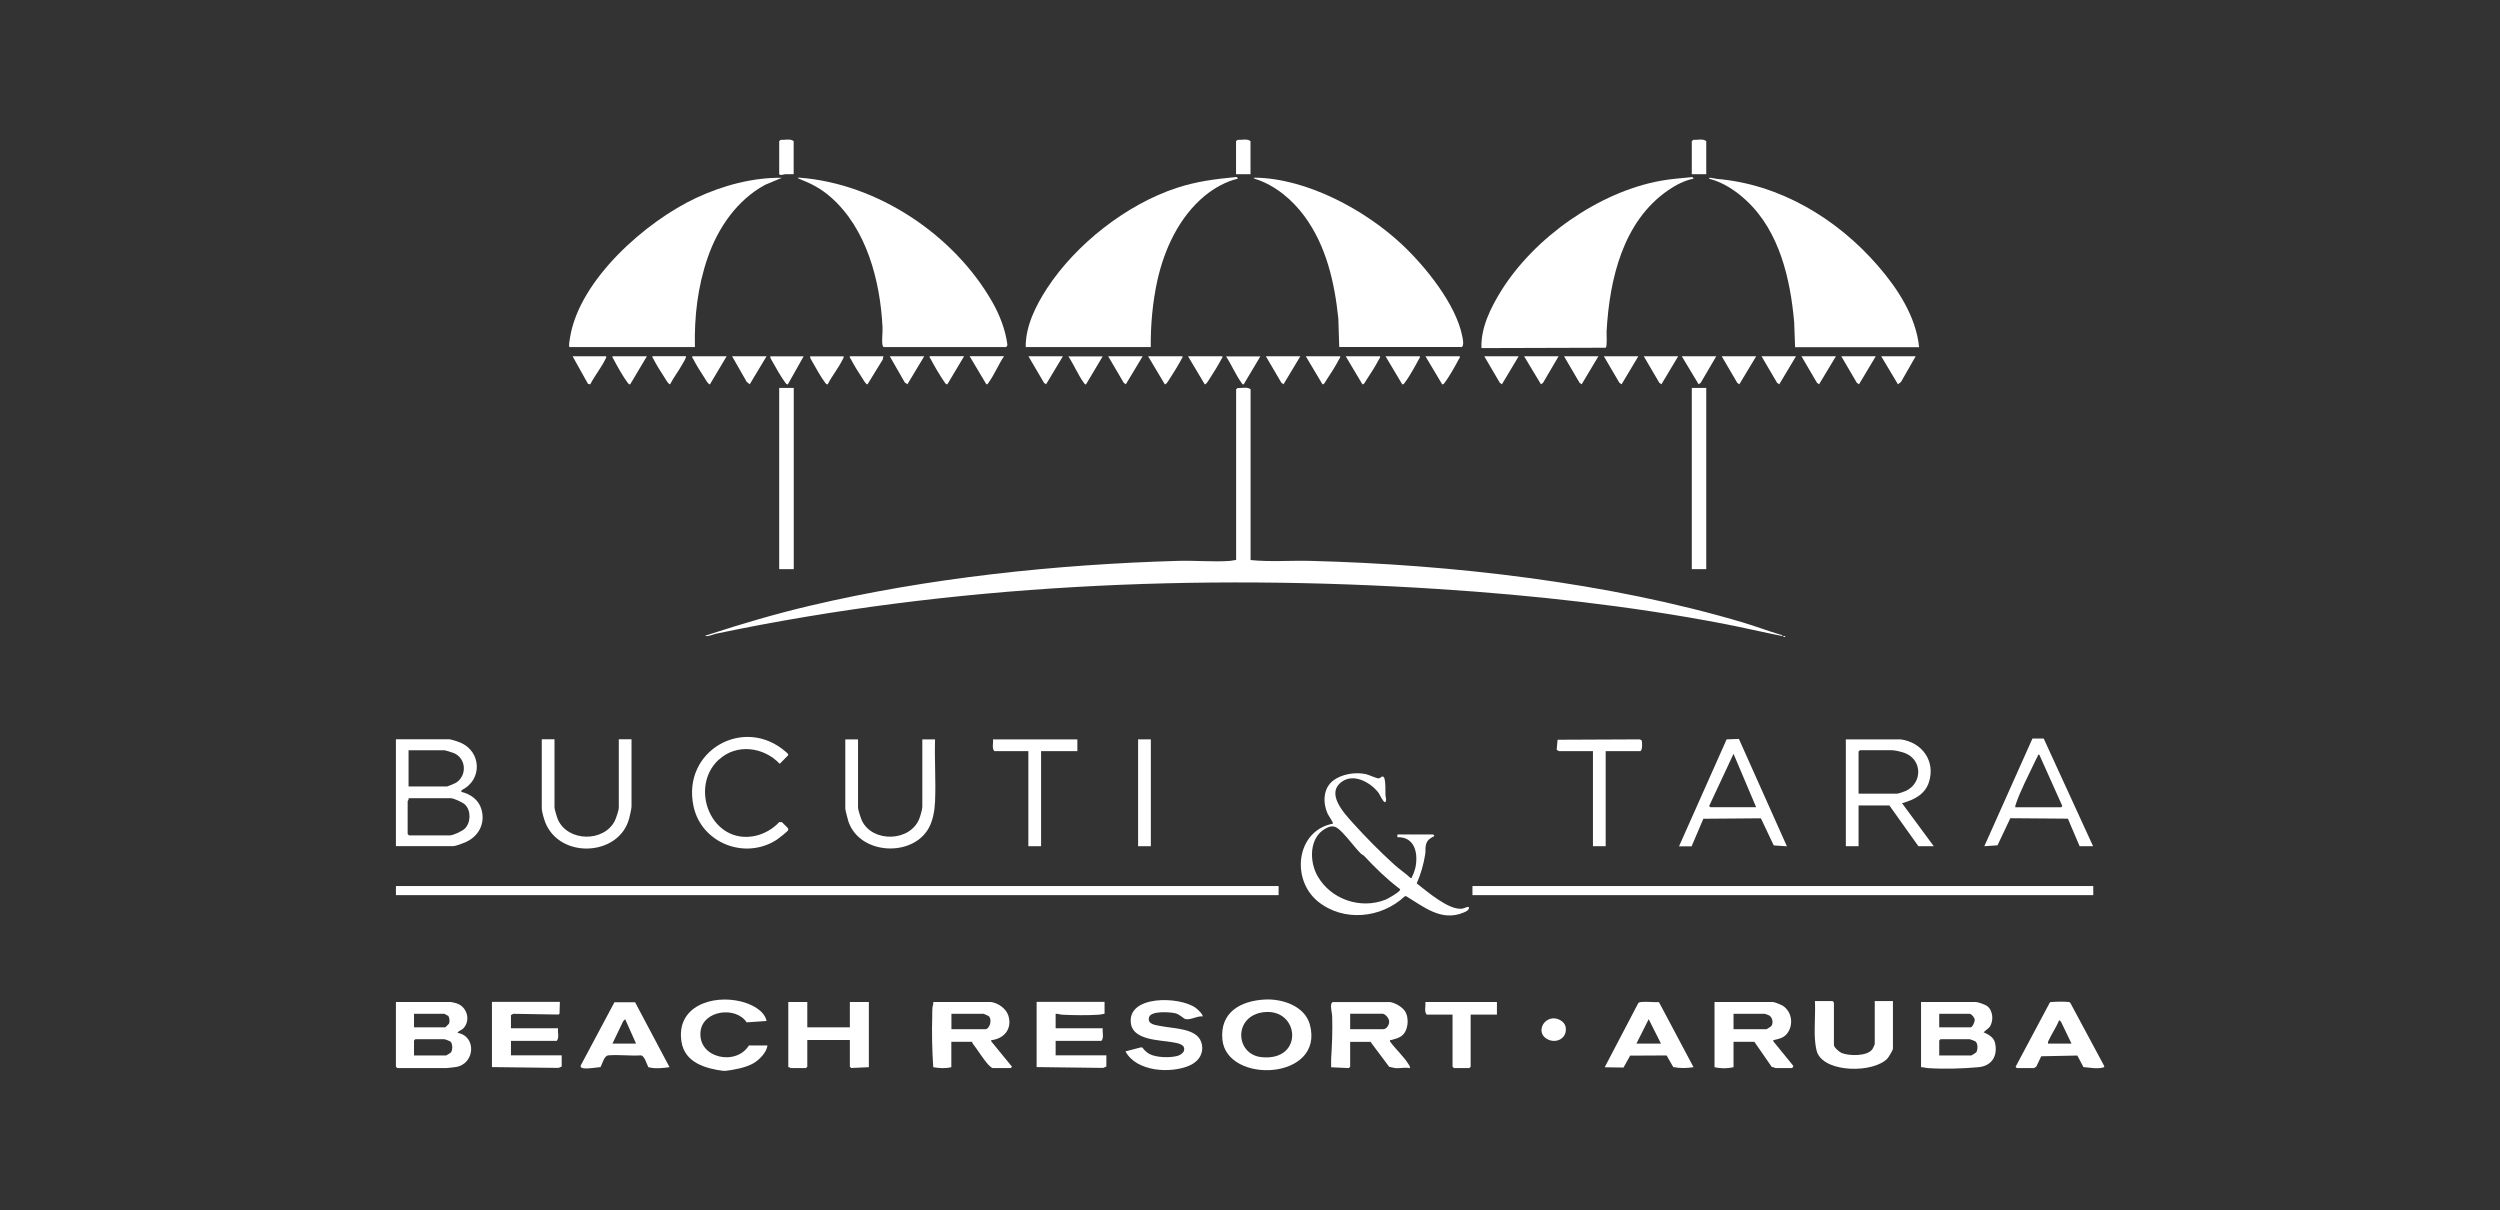 <?xml version="1.0" encoding="UTF-8"?>
<svg id="Capa_2" xmlns="http://www.w3.org/2000/svg" viewBox="0 0 274.93 133.11">
  <rect x="0" y="0" width="274.93" height="133.11" fill="#333333" stroke="none"/>
  <g id="Capa_1-2">
    <rect width="274.93" height="133.11" fill="none" />
    <g>
      <path d="M49.47,81.31c.26.03.88.24,1.15.35,2.35.99,2.44,4.13.16,5.22l-.06.2c1.02.24,1.92.87,2.22,1.91.47,1.59-.32,3.02-1.79,3.65-.25.11-1.07.41-1.28.41h-6.33v-11.75h5.93ZM44.93,86.49h4.24c.06,0,.87-.34.98-.41,1.22-.78,1.14-2.64-.21-3.25-.16-.07-.96-.32-1.07-.32h-3.94v3.98ZM44.93,87.78c.06.13-.1.3-.1.35v3.59l.15.15h4.48c.39,0,1.35-.46,1.65-.74.67-.65.71-1.97.04-2.64-.25-.25-1.26-.71-1.59-.71h-4.63Z" fill="#fff" />
      <path d="M49.56,110.19c.11.01.54.11.65.15,1.15.37,1.59,1.85.75,2.75-.21.22-.51.24-.65.49,2.14.37,1.92,3.43-.17,3.76-.22.03-.91.12-1.07.12h-5.38l-.15-.15v-7.12h6.03ZM48.87,111.49h-3.34v1.49h3.44s.37-.35.4-.4c.12-.25.06-.64-.07-.87-.13-.02-.34-.2-.43-.22ZM45.53,116.07h3.54s.48-.27.54-.36c.18-.28.18-.96-.09-1.18-.06-.05-.6-.25-.65-.25h-3.19l-.15.15v1.64Z" fill="#fff" />
      <path d="M217.29,110.19c.29.03,1,.27,1.24.45.67.5.74,1.67.25,2.33l-.64.55c.52.24,1.1.53,1.25,1.14.34,1.42-.32,2.56-1.8,2.7-1.65.16-3.93.22-5.59.1-.26-.02-.49-.11-.74-.1v-7.17h6.03ZM213.26,112.98h3.44c.21,0,.48-.58.46-.85-.02-.24-.37-.64-.56-.64h-3.34v1.49ZM213.26,116.07h3.54s.48-.27.54-.36c.18-.28.18-.96-.09-1.18-.06-.05-.6-.25-.65-.25h-3.19l-.15.15v1.64Z" fill="#fff" />
      <path d="M194.97,110.19c.24.03.93.3,1.14.45.88.61,1.11,1.85.59,2.77-.37.65-.85.79-1.54.95-.13.03-.16-.04-.14.16l2.19,2.69c.04.08-.12.25-.15.25h-1.79c-.06,0-.3-.14-.42-.12l-1.92-2.77h-2.29v2.79c-.66.16-1.43.16-2.09,0v-7.17h6.43ZM190.63,113.18h3.64s.48-.26.54-.36c.23-.35.11-.91-.23-1.14-.06-.04-.47-.19-.5-.19h-3.44v1.69Z" fill="#fff" />
      <path d="M108.96,110.19c.78.09,1.67.71,1.92,1.47.45,1.38-.34,2.48-1.72,2.71-.13.02-.17-.06-.15.15l2.24,2.74c.1.05-.09.2-.1.2h-1.99c-.08,0-.37-.26-.45-.35-.57-.61-1.18-1.64-1.74-2.35-.04-.05-.05-.12-.06-.19h-2.29v2.79c-.67.16-1.32.12-1.99,0-.12-1.86-.17-3.76-.11-5.63,0-.29,0-.64.02-.89.01-.2.14-.42.09-.65h6.33ZM104.63,113.18h3.74c.46,0,.79-1.07.35-1.44-.05-.04-.52-.25-.55-.25h-3.54v1.69Z" fill="#fff" />
      <path d="M152.81,110.19c.57.07,1.37.52,1.69,1,.51.77.38,2.23-.41,2.77-.33.22-.71.31-1.09.41-.13.03-.16-.04-.14.16.6.84,1.58,1.71,2.09,2.59.07.12.13.19.1.35-.53-.12-1.04.03-1.54,0-.23-.02-.51-.11-.74-.15l-2.05-2.74h-2.24v2.74l-.16.14-1.93-.09c.01-.31-.02-.63,0-.95.1-1.54.16-3.13.11-4.68-.02-.44-.2-.91-.09-1.38l.14-.16h6.28ZM148.48,113.18h3.64c.37,0,.67-.48.65-.85-.01-.34-.42-.85-.75-.85h-3.54v1.69Z" fill="#fff" />
      <path d="M184.65,93.06l5.23-11.75,1.35-.05,5.28,11.81-1.45-.1-1.41-2.98-6.33.05-1.29,3.03h-1.4ZM193.13,88.78l-2.49-5.88-2.65,5.67c-.09.06.09.2.11.2h5.03Z" fill="#fff" />
      <path d="M228.7,93.06l-1.29-3.03-6.33-.05-1.41,2.98-1.45.1,5.29-11.84h1.24s5.43,11.84,5.43,11.84h-1.49ZM221.63,88.78h5.03s.2-.14.11-.2l-2.5-5.58c-.21-.05-.13.09-.2.2-.1.17-.19.35-.27.53-.63,1.33-1.71,3.42-2.13,4.75-.03.1-.06.19-.05.3Z" fill="#fff" />
      <path d="M139.09,109.92c1.92-.1,4.4.7,4.96,2.76,1.64,6.12-9.14,6.59-9.62,1.65-.29-3.01,1.99-4.26,4.66-4.41ZM138.99,111.31c-3.37.38-3.19,4.67-.23,4.95,4.67.45,4.17-5.39.23-4.95Z" fill="#fff" />
      <path d="M60.98,81.31v7.52c0,.16.29,1.11.38,1.31,1.1,2.44,5.05,2.5,6.25.13.14-.28.44-1.17.44-1.45v-7.52h1.4v7.42c0,.19-.18.99-.25,1.25-1.08,4.22-7.64,4.53-9.24.46-.13-.34-.38-1.19-.38-1.51v-7.62h1.4Z" fill="#fff" />
      <path d="M94.36,81.31v7.52c0,.22.32,1.2.44,1.45,1.19,2.41,5.33,2.3,6.31-.28.11-.28.32-1.01.32-1.27v-7.42h1.4c-.07,2.26.1,4.58,0,6.83-.04.95-.22,2.06-.68,2.9-1.78,3.26-7.57,2.98-8.84-.67-.07-.2-.35-1.3-.35-1.44v-7.62h1.4Z" fill="#fff" />
      <path d="M61.57,110.19l-.04,1.3-.12.08-4.98-.08-.24.15v1.44h5.18c-.06.44.16,1.05-.15,1.39h-5.03v1.59h5.58v1.23s-.35.15-.35.15l-7.32-.09v-7.17h7.47Z" fill="#fff" />
      <path d="M121.47,110.19v1.29c-.22.04-.42.1-.64.11-1.16.08-2.82.06-4,0-.26-.01-.48-.12-.74-.1v1.59h5.18c-.06.44.16,1.05-.15,1.39h-5.03v1.59h5.58v1.23s-.35.15-.35.15l-7.32-.09v-7.17h7.47Z" fill="#fff" />
      <path d="M88.78,110.19v2.79h4.68v-2.79h2.09v7.17l-1.93.09-.16-.14v-2.94h-4.68v2.94l-.15.15h-1.69s-.15-.14-.25-.1v-7.17h2.09Z" fill="#fff" />
      <path d="M132.23,111.78c-.58-.07-1.28.4-1.84.3-.21-.04-.65-.53-1.14-.65-.59-.14-2.67-.28-2.88.42-.25.84.78.88,1.36,1,1.31.27,3.83.22,4.36,1.72.4,1.15-.22,2.15-1.28,2.61-2.09.91-5.85.68-7.04-1.56l1.74-.45.15.06c.15.26.52.56.79.7.77.38,2.25.42,3.07.18.25-.07.57-.28.67-.52.25-.76-.7-.87-1.23-.97-1.37-.25-4.27-.21-4.58-1.99-.55-3.22,5.37-3.1,7.15-1.77.15.11.88.79.7.94Z" fill="#fff" />
      <path d="M79.05,83.53c-3.33,3.08-.81,9.39,3.97,8.4,1-.21,1.98-.77,2.67-1.52h.3s.65.65.65.65c.05.07.06.15.04.23-.04.13-1.05.92-1.25,1.05-3.46,2.26-8.28.41-9.16-3.66-1.32-6.14,5.58-10.03,10.17-5.98.09.08.27.21.25.34l-.94.96c-1.75-1.86-4.75-2.26-6.69-.46Z" fill="#fff" />
      <path d="M206.18,110.09h1.99v5.23c0,.16-.46.93-.61,1.09-1.51,1.59-6.68,1.59-7.68-.57-.18-.39-.26-1.16-.29-1.61-.08-1.35.07-2.78,0-4.14h1.94l.15.15v4.68c0,.26.58.76.83.87.82.35,2.84.4,3.41-.42.05-.07.25-.51.25-.54v-4.73Z" fill="#fff" />
      <path d="M69.83,110.2l3.8,7.16c-.76.1-1.58.2-2.33,0-.18-.33-.4-1.23-.81-1.3-1.16.08-2.45-.1-3.59,0-.47.04-.64.9-.86,1.29-.43.04-1.77.26-2.08.07-.11-.06-.13-.17-.08-.28l3.69-6.92h2.26ZM69.95,114.77l-1.2-2.69-.22.23-1.18,2.46h2.59Z" fill="#fff" />
      <path d="M182.44,110.21l3.8,7.15c-.77.12-1.46.13-2.23-.01l-.73-1.28-4.01.02-.73,1.31-2.07-.03,3.68-7.03c.09-.13.21-.13.35-.15.59-.06,1.32.04,1.93.02ZM182.66,114.77l-1.35-2.69-1.35,2.69h2.69Z" fill="#fff" />
      <path d="M176.58,82.6v10.46h-1.4v-10.46h-3.74s-.23-.11-.25-.16l.1-1.09,9.03-.04.2.09c.09.14.12,1.06-.11,1.2h-3.84Z" fill="#fff" />
      <path d="M118.48,81.31v1.29h-3.99v10.46h-1.4v-10.46h-3.74c-.3-.31-.09-.88-.15-1.29h9.27Z" fill="#fff" />
      <path d="M164.62,110.19v1.39h-2.89v5.73l-.15.15h-1.69l-.15-.15v-5.73h-2.84c-.31-.34-.09-.95-.15-1.39h7.87Z" fill="#fff" />
      <rect x="125.16" y="81.31" width="1.4" height="11.75" fill="#fff" />
      <polygon points="167.01 39.18 165.17 42.26 164.94 42.1 163.23 39.18 167.01 39.18" fill="#fff" />
      <path d="M170.68,112c.6-.09,1.39.32,1.5.95.2,1.17-.94,1.85-1.96,1.36-1.21-.58-.72-2.13.46-2.31Z" fill="#fff" />
      <rect x="196.12" y="69.95" width=".2" height=".1" fill="#fff" />
      <path d="M157.6,91.76s.2.15.1.2c-.44.24-.74.4-.88.92-.1.39-.03.67-.08,1.02-.18,1.13-.48,2.21-.94,3.25,1.13.87,3.51,2.96,4.98,2.78.26-.03.48-.22.75-.19.08.33-.28.49-.54.6-2.47,1.06-4.41-.62-6.38-1.8l-.15.05c-2.57,2.4-6.72,2.82-9.52.55-3-2.43-2.4-7.79,1.64-8.56.09-.07-.49-.91-.57-1.07-.55-1.19-.52-2.79.58-3.65.95-.74,2.45-.98,3.61-.73.35.08,1.17.48,1.42.47.17,0,.29-.25.49-.2l.13.17c.16.63.1,1.24.12,1.87,0,.25.17.45,0,.75-.18.21-.64-.84-.75-.99-.86-1.13-2.68-2.18-4.02-1.25-1.85,1.29.23,3.49,1.22,4.59,1.4,1.55,3,3.17,4.55,4.57.55.5,1.2.92,1.75,1.44.2.04.12-.04.17-.13.13-.22.3-.68.36-.94.35-1.57-.01-3.47-1.97-3.41v-.3h3.94ZM149.7,93.92c-.72-.72-1.37-1.65-2.07-2.36-.62-.63-1-.92-1.85-.45-1.84,1-1.8,3.66-.87,5.26,1.46,2.53,4.68,3.65,7.43,2.58.33-.13,1.4-.76,1.58-1.01.05-.07.11-.18-.02-.21-1.41-1.07-2.67-2.3-3.87-3.59l-.32-.23Z" fill="#fff" />
      <path d="M209.02,81.31c2.36.32,3.85,2.39,3.11,4.7-.43,1.37-1.67,1.96-2.96,2.32l3.49,4.73h-1.69l-3.19-4.48h-3.39v4.48h-1.4v-11.75h6.03ZM204.39,87.28h4.24c.13,0,.82-.23.98-.31,1.8-.87,1.82-3.38-.11-4.15-.36-.14-1.13-.32-1.47-.32h-3.49l-.15.15v4.63Z" fill="#fff" />
      <path d="M79.51,117.76c-1.92-.25-4.19-.9-4.56-3.16-.65-3.94,3.41-5.25,6.56-4.46,1.08.27,2.55.96,2.79,2.14l-2.19.15c-1.19-1.81-4.81-1.33-5.07,1-.33,2.94,3.91,3.84,5.32,1.54h2.04c-.09.77-.91,1.6-1.56,1.97-.84.48-2.09.7-3.02.82h-.3Z" fill="#fff" />
      <path d="M231.4,117.26v.1c-.73.24-1.54.04-2.28-.01l-.67-1.27-3.97.08-.54,1.13-.25.17h-1.89s-.2-.14-.11-.2l3.74-7.02c.08-.05.16-.04.25-.05.41-.04,1.42-.05,1.8,0,.08.01.15.03.2.1l3.74,6.97ZM225.22,114.77h2.59l-1.15-2.39-.2-.2c-.32.78-.85,1.54-1.19,2.29-.05.1-.07.18-.05.3Z" fill="#fff" />
      <path d="M137.52,61.59c2.16.22,4.36.04,6.53.09,15.49.39,32.79,2.35,47.71,6.8,1.33.4,2.65.9,3.98,1.3.1.03.3.03.28.17-2.19-.43-4.36-.95-6.55-1.37-10.35-1.98-20.88-3.13-31.37-3.81-26.33-1.7-53.46-.51-79.3,4.91-.33.07-.72.25-1.02.27-.25.02-.28-.07-.01-.11,3.73-1.22,7.5-2.33,11.32-3.23,13.01-3.07,27.05-4.54,40.42-4.93,1.88-.06,3.94.14,5.79,0,.23-.02.42-.09.64-.1v-18.77l.16-.14c.45.03,1.08-.16,1.43.14v18.77Z" fill="#fff" />
      <g>
        <path d="M110.41,39.18c-.6.89-1.09,2.08-1.71,2.92-.06.08-.1.2-.23.16l-1.84-3.09h3.79Z" fill="#fff" />
        <polygon points="116.89 39.18 115.04 42.26 114.81 42.1 113.1 39.18 116.89 39.18" fill="#fff" />
        <g>
          <rect x="85.69" y="42.66" width="1.6" height="19.93" fill="#fff" />
          <polygon points="84.3 39.18 82.45 42.26 82.12 42 80.51 39.18 84.3 39.18" fill="#fff" />
          <path d="M79.91,39.18l-1.84,3.09c-.19,0-.48-.53-.59-.71-.4-.61-.91-1.42-1.23-2.05-.06-.11-.16-.17-.12-.33h3.79Z" fill="#fff" />
          <path d="M106.02,39.18l-1.84,3.09c-.16.01-.25-.15-.33-.27-.46-.67-1.12-1.78-1.49-2.5-.06-.11-.16-.18-.12-.33h3.79Z" fill="#fff" />
          <path d="M97.15,39.18l-.08.37-1.67,2.72c-.19,0-.48-.53-.59-.71-.4-.61-.91-1.42-1.23-2.05-.06-.11-.16-.17-.12-.33h3.69Z" fill="#fff" />
          <path d="M92.77,39.18c.04.16-.04.23-.1.35-.46.94-1.17,1.8-1.65,2.74-.14.02-.22-.11-.29-.2-.43-.56-1.07-1.71-1.43-2.35-.09-.16-.22-.34-.22-.53h3.69Z" fill="#fff" />
          <path d="M71.14,39.18l-1.84,3.09c-.14.02-.22-.11-.29-.2-.44-.57-1.19-1.89-1.53-2.56-.06-.11-.16-.17-.12-.33h3.79Z" fill="#fff" />
          <path d="M66.66,39.18c.04.16-.04.23-.1.35-.45.92-1.18,1.82-1.65,2.74l-.25-.06-1.69-3.03h3.69Z" fill="#fff" />
          <path d="M88.38,39.18l-1.74,3.09c-.14.02-.22-.11-.29-.2-.43-.56-1.07-1.71-1.43-2.35-.09-.16-.22-.34-.22-.53h3.69Z" fill="#fff" />
          <path d="M75.43,39.18c.09.08-.3.73-.38.86-.42.75-.96,1.46-1.36,2.22-.19,0-.48-.53-.59-.71-.4-.61-.91-1.42-1.23-2.05-.06-.11-.16-.17-.12-.33h3.69Z" fill="#fff" />
          <polygon points="101.64 39.18 99.79 42.26 99.5 42.06 97.85 39.18 101.64 39.18" fill="#fff" />
          <g>
            <path d="M87.29,19.16c-.31,0-.63-.01-.95,0-.13,0-.65.21-.65-.05v-3.59l.16-.14c.45.03,1.08-.16,1.43.14v3.64Z" fill="#fff" />
            <path d="M85.99,19.55l-1.86.78c-3.07,1.67-5.16,4.71-6.29,7.96s-1.49,6.55-1.42,9.88h-13.8c-.1-.15.04-.88.08-1.12,1.06-6.32,8.33-12.71,13.89-15.3,2.9-1.35,6.18-2.24,9.4-2.2Z" fill="#fff" />
            <path d="M97.2,38.18c-.1-.06-.13-.13-.15-.25-.1-.53.04-1.4,0-2-.26-5.07-1.75-10.79-5.68-14.24-1.1-.96-2.12-1.49-3.47-2.02-.25-.1-.19-.14.03-.13,8.55.65,16.98,6.27,21.2,13.68.83,1.46,1.44,3.05,1.66,4.72l-.13.23h-13.45Z" fill="#fff" />
          </g>
        </g>
        <g>
          <g>
            <rect x="186.05" y="42.66" width="1.59" height="19.93" fill="#fff" />
            <polygon points="184.55 39.18 182.71 42.26 182.48 42.1 180.77 39.18 184.55 39.18" fill="#fff" />
            <polygon points="188.74 39.18 187.03 42.1 186.8 42.26 184.95 39.18 188.74 39.18" fill="#fff" />
            <polygon points="180.17 39.18 178.33 42.26 178.09 42.1 176.38 39.18 180.17 39.18" fill="#fff" />
            <polygon points="210.67 39.18 209.06 42 208.72 42.26 206.88 39.18 210.67 39.18" fill="#fff" />
            <polygon points="206.28 39.18 204.44 42.26 204.2 42.1 202.49 39.18 206.28 39.18" fill="#fff" />
            <polygon points="201.9 39.18 200.05 42.26 199.82 42.1 198.11 39.18 201.9 39.18" fill="#fff" />
            <polygon points="171.4 39.18 169.69 42.1 169.46 42.26 167.61 39.18 171.4 39.18" fill="#fff" />
            <polygon points="175.78 39.18 173.94 42.26 173.71 42.1 172 39.18 175.78 39.18" fill="#fff" />
            <polygon points="197.51 39.18 195.67 42.26 195.43 42.1 193.72 39.18 197.51 39.18" fill="#fff" />
            <polygon points="193.13 39.18 191.28 42.26 191.05 42.1 189.34 39.18 193.13 39.18" fill="#fff" />
            <g>
              <path d="M187.64,19.16h-1.59v-3.64l.16-.14c.45.03,1.08-.16,1.43.14v3.64Z" fill="#fff" />
              <path d="M186.25,19.65c-1,.19-1.95.69-2.78,1.26-5,3.42-6.47,9.81-6.79,15.53-.02.34.09,1.66-.1,1.8l-13.66.04c-.09-2.21,1.01-4.43,2.15-6.27,3.64-5.87,10.73-10.89,17.56-12.13,1.1-.2,2.2-.28,3.31-.39.16-.02.24-.04.3.16Z" fill="#fff" />
              <path d="M211.06,38.18h-13.65l-.1-2.74c-.42-4.78-1.62-9.97-5.22-13.35-1.16-1.09-2.55-2.02-4.1-2.43-.16-.13.12-.11.2-.1.21.02.4.09.59.11,6.95.58,13.23,4.36,17.74,9.56,2.17,2.5,4.2,5.6,4.53,8.97Z" fill="#fff" />
            </g>
          </g>
          <g>
            <path d="M156.15,39.18c.04.15-.06.22-.12.33-.32.62-1.12,2.04-1.53,2.56-.07.09-.16.23-.29.2l-1.84-3.09h3.79Z" fill="#fff" />
            <path d="M121.27,39.18l-1.84,3.09c-.13.03-.17-.08-.23-.16-.63-.85-1.11-2.03-1.71-2.92h3.79Z" fill="#fff" />
            <path d="M130.04,39.18c.04.15-.06.22-.12.33-.33.64-.84,1.44-1.23,2.05-.11.17-.4.71-.59.71l-1.84-3.09h3.79Z" fill="#fff" />
            <path d="M134.43,39.18c.04.15-.06.22-.12.33-.33.64-.84,1.44-1.23,2.05-.11.17-.4.71-.59.71l-1.84-3.09h3.79Z" fill="#fff" />
            <path d="M138.61,39.18l-1.84,3.09c-.14.03-.17-.08-.23-.16-.63-.86-1.12-2.02-1.71-2.92h3.79Z" fill="#fff" />
            <path d="M160.54,39.18c.04.15-.06.22-.12.33-.34.67-1.09,1.98-1.53,2.56-.07.1-.16.22-.29.2l-1.84-3.09h3.79Z" fill="#fff" />
            <polygon points="143 39.18 141.15 42.26 140.92 42.1 139.21 39.18 143 39.18" fill="#fff" />
            <path d="M147.38,39.18c.04.15-.06.22-.12.33-.36.7-.99,1.7-1.43,2.35-.09.14-.2.41-.39.41l-1.84-3.09h3.79Z" fill="#fff" />
            <polygon points="125.66 39.18 123.81 42.26 123.58 42.1 121.87 39.18 125.66 39.18" fill="#fff" />
            <path d="M151.77,39.18c.04.15-.06.22-.12.33-.36.7-.99,1.7-1.43,2.35-.09.14-.2.41-.39.41l-1.84-3.09h3.79Z" fill="#fff" />
            <path d="M137.52,19.16h-1.59v-3.64l.16-.14c.45.03,1.08-.16,1.43.14v3.64Z" fill="#fff" />
            <path d="M136.12,19.65c-1.32.31-2.59,1.03-3.64,1.89-2.79,2.31-4.44,5.84-5.21,9.34-.52,2.37-.74,4.87-.72,7.29h-13.75c-.03-2.3,1.12-4.58,2.35-6.47,3.17-4.85,8.74-9.23,14.27-11.04,2.18-.71,4.14-.96,6.4-1.18.16-.02.24-.04.3.16Z" fill="#fff" />
            <path d="M147.28,38.18l-.1-3.14c-.41-3.97-1.32-7.98-3.71-11.24-1.35-1.84-3.24-3.43-5.44-4.13-.25-.08-.19-.13.03-.13,5.67.09,12.05,3.54,16.09,7.32,2.58,2.41,5.95,6.57,6.65,10.08.07.32.22,1.01-.03,1.22h-13.5Z" fill="#fff" />
          </g>
        </g>
      </g>
      <g>
        <rect x="43.54" y="97.44" width="97.07" height="1" fill="#fff" />
        <rect x="161.93" y="97.44" width="68.27" height="1" fill="#fff" />
      </g>
    </g>
  </g>
</svg>